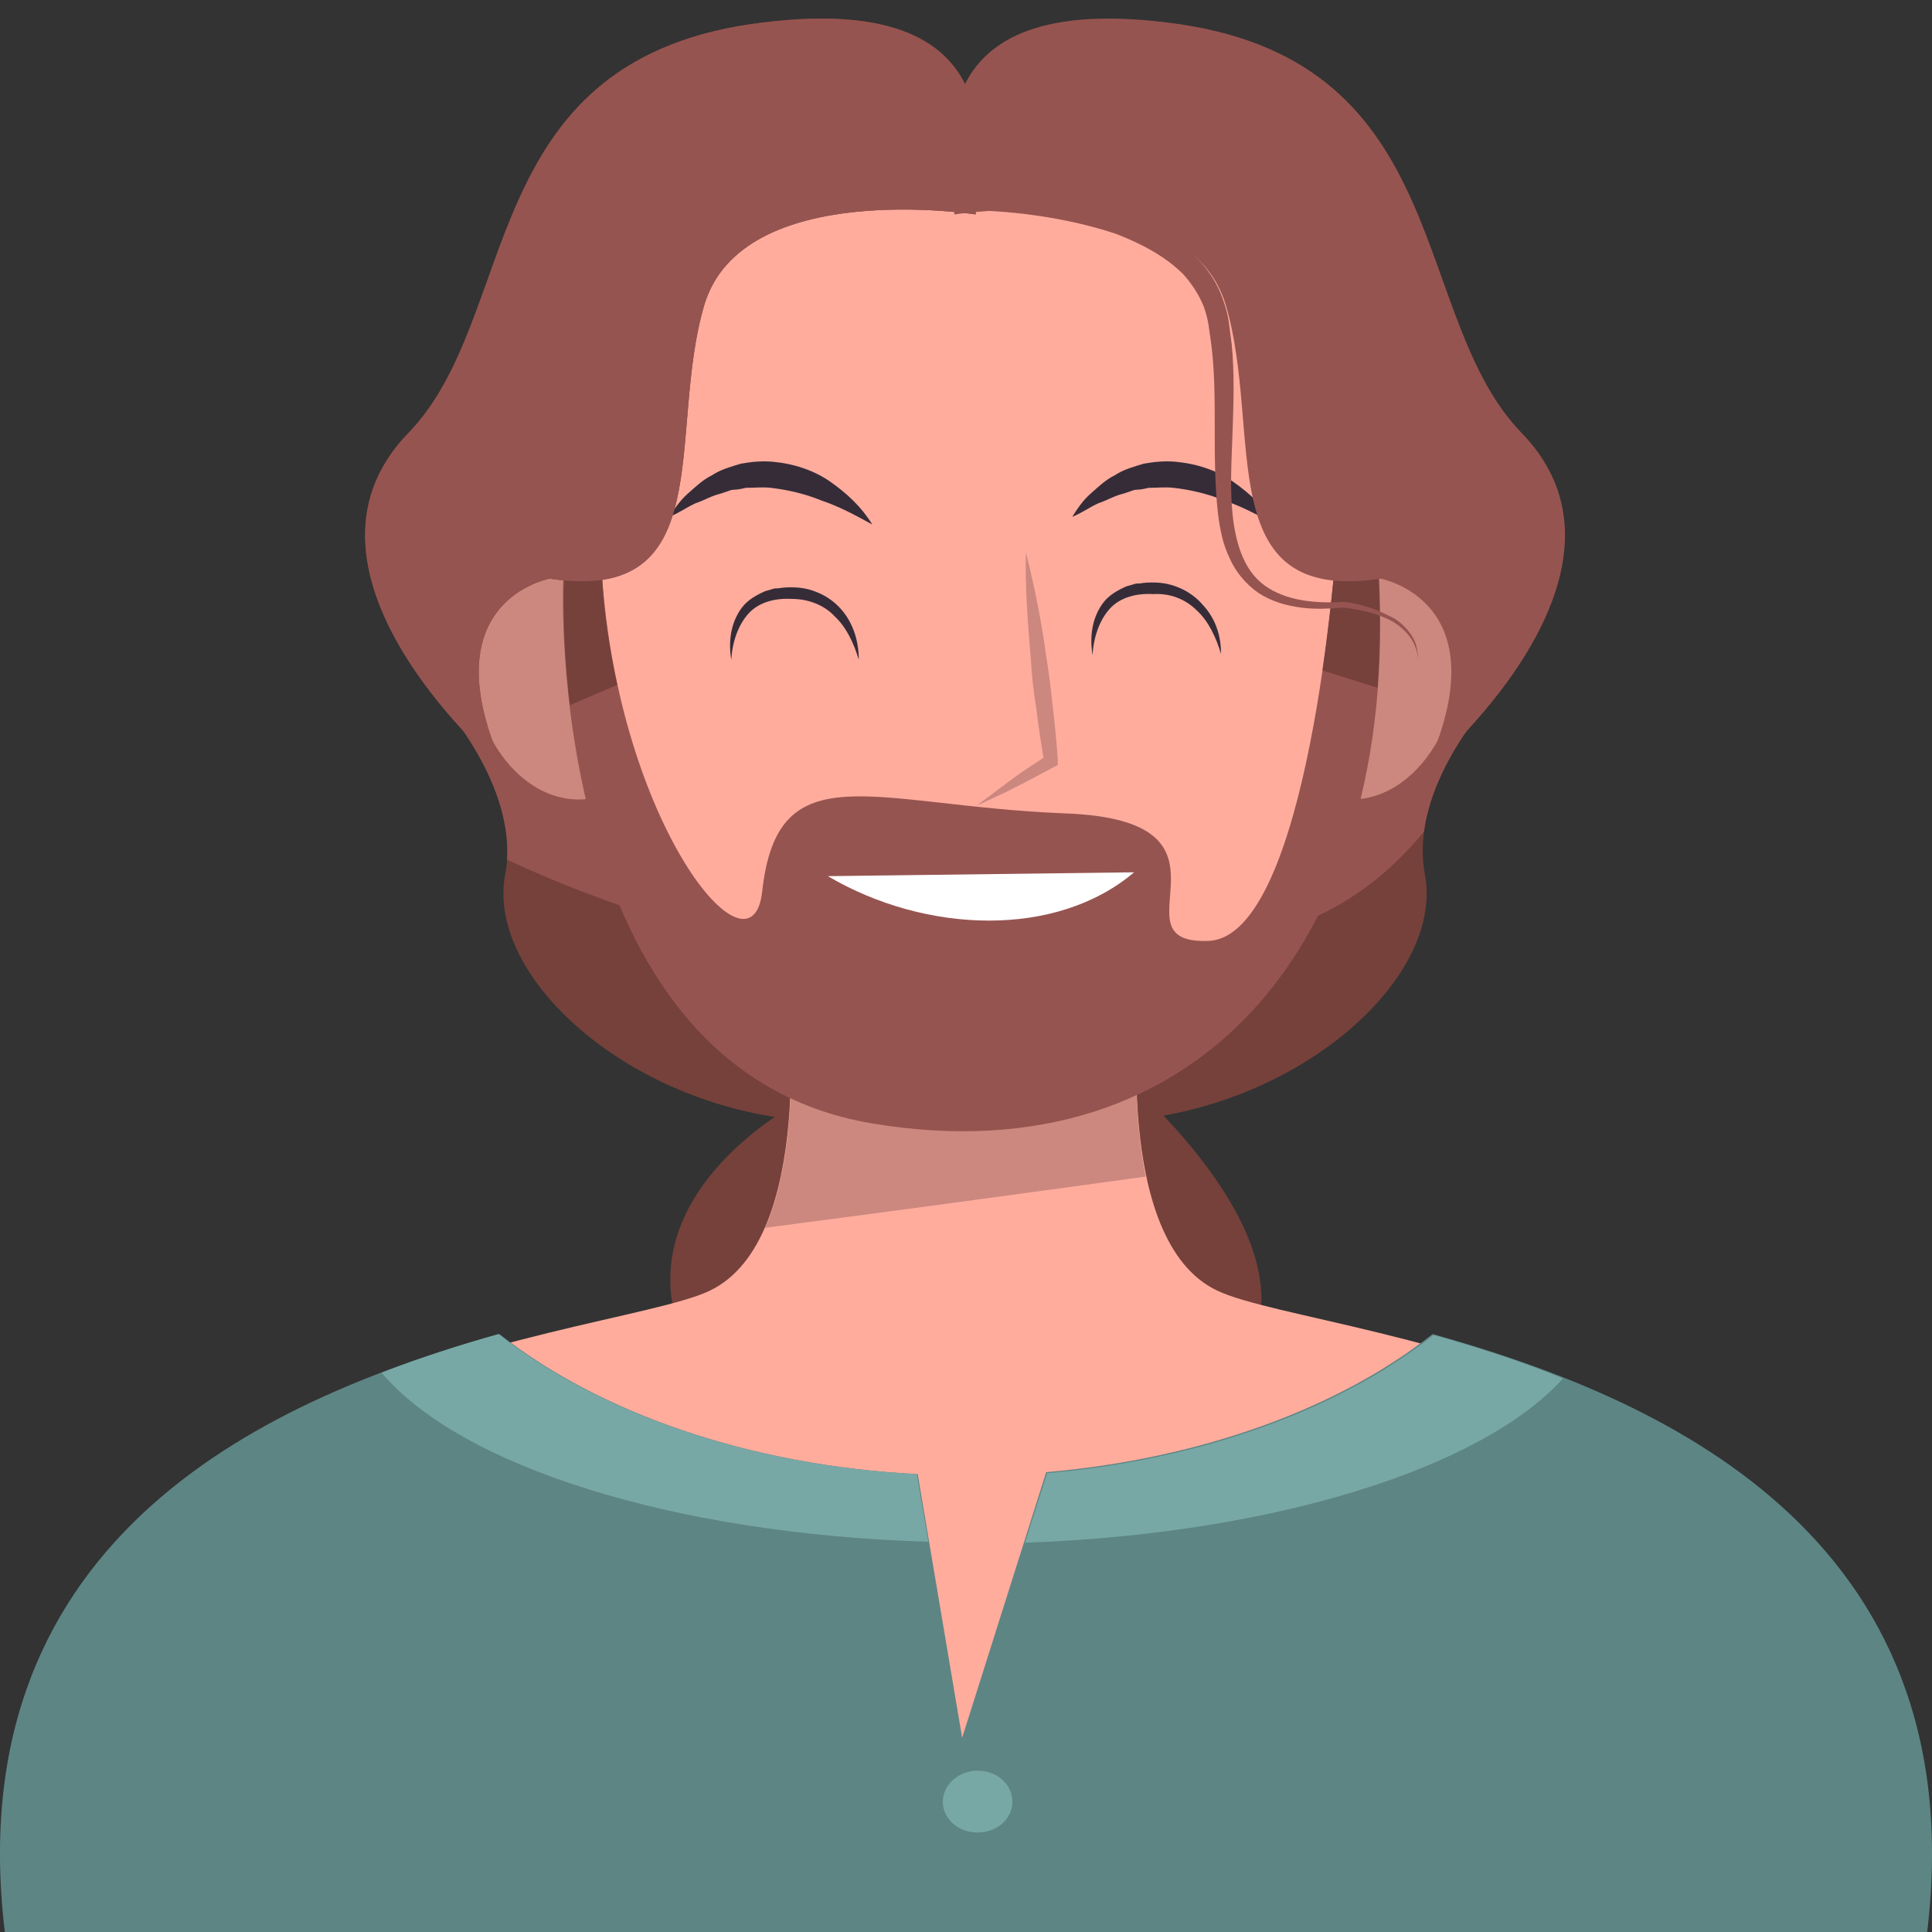 <?xml version="1.0" encoding="UTF-8"?> <!-- Generator: Adobe Illustrator 22.0.0, SVG Export Plug-In . SVG Version: 6.00 Build 0) --> <svg xmlns="http://www.w3.org/2000/svg" xmlns:xlink="http://www.w3.org/1999/xlink" version="1.1" id="Capa_1" x="0px" y="0px" viewBox="0 0 200 200" style="enable-background:new 0 0 200 200;" xml:space="preserve"><rect x="0" y="0" width="200" height="200" fill="#333333" stroke="none"/> <style type="text/css"> .st0{fill:#76413B;} .st1{fill:#965450;} .st2{fill:#FFAC9D;} .st3{fill:#CC887F;} .st4{fill:#5D8584;} .st5{fill:#78A8A5;} .st6{fill:#352C38;} .st7{fill:#FFFFFF;} </style> <g> <g> <g> <path class="st0" d="M81.7,114.7c0,0-19.9,10.9-9.1,27.6c10.8,16.6,85.5,12.1,47.1-27.6C87.9,82,81.7,114.7,81.7,114.7z"></path> </g> <g> <path class="st0" d="M154.4,72.4c0,0-8.6,9.1-6.9,18.1c2.5,13-20.3,30.2-43.6,24.5s1.7-43.8,1.7-43.8L154.4,72.4z"></path> <path class="st0" d="M45.4,72.4c0,0,8.6,9.1,6.9,18.1c-2.5,13,20.3,30.2,43.6,24.5s-1.7-43.8-1.7-43.8L45.4,72.4z"></path> <path class="st1" d="M104.7,101c10.7,0.1,21.4-1.5,31.1-5.9c5.1-2.3,8.6-5.4,11.6-9c1-7.4,7-13.7,7-13.7l-48.8-1.1 c0,0-10.6,16.2-11.6,29C97.6,100.7,101.1,100.9,104.7,101z"></path> <path class="st1" d="M52.5,89c15.9,7.4,34.5,11.8,52.2,12c0.4,0,0.8,0,1.2,0C105.2,88,94.2,71.3,94.2,71.3l-48.8,1.1 C45.4,72.4,53,80.5,52.5,89z"></path> </g> </g> <g> <g> <path class="st2" d="M126,133.6c-11-5.2-8-30.6-8-30.6l-16.5,0.9v-0.9l-1.8,0.5l-1.8-0.5v0.9L81.5,103c0,0,3,25.3-8,30.6 C62.6,138.9-5,141.5,2,200h96h3.5h96C204.5,141.5,137,138.9,126,133.6z"></path> <path class="st3" d="M79.2,127.1c13.1-1.7,26.3-3.5,39.4-5.3C116.8,113,118,103,118,103l-16.5,0.9v-0.9l-1.8,0.5l-1.8-0.5v0.9 L81.5,103C81.5,103,83.3,117.8,79.2,127.1z"></path> </g> <g> <path class="st4" d="M148.3,138.1c-9.6,7.6-23.8,12.9-40,14.3l-8.7,27.5L95,152.6c-17.6-0.9-33-6.4-43.3-14.5 C28.9,144.5-4.5,158.4,0.5,200h97.7h3.6h97.7C204.5,158.4,171.1,144.5,148.3,138.1z"></path> <g> <path class="st5" d="M96.1,159.6l-1.2-7c-17.6-0.9-33-6.4-43.3-14.5c-3.9,1.1-8,2.4-12.1,4C47.7,151.8,69.7,158.8,96.1,159.6z"></path> <path class="st5" d="M161.8,142.7c-4.6-1.9-9.1-3.3-13.4-4.5c-9.6,7.6-23.8,12.9-40,14.3l-2.3,7.2 C131.8,158.8,153.4,152,161.8,142.7z"></path> </g> <path class="st5" d="M97.6,186.5c0,1.8,1.6,3.2,3.6,3.2c2,0,3.6-1.4,3.6-3.2s-1.6-3.2-3.6-3.2C99.2,183.3,97.6,184.8,97.6,186.5z "></path> </g> </g> <g> <g> <g> <path class="st3" d="M67.6,66c-3.2-8.8-10.9-6.7-11.6-6.5c-0.8,0.1-8.7,1.1-7.3,10.3c1.4,9.2,7.5,14.2,13.2,12.7 C67.8,81.6,70.8,74.8,67.6,66z"></path> <path class="st3" d="M132.2,66c3.2-8.8,10.9-6.7,11.6-6.5c0.8,0.1,8.7,1.1,7.3,10.3c-1.4,9.2-7.5,14.2-13.2,12.7 C132.1,81.6,129,74.8,132.2,66z"></path> <path class="st2" d="M59.7,52.7c4-38.5,37.5-36.3,40.6-36.1c3.2-0.3,36.6-2.4,40.6,36.1c4,38.7-15.7,64-40.6,62.6 C75.4,116.7,55.7,91.4,59.7,52.7z"></path> </g> <g> <path class="st1" d="M58.3,60c0,0-2.2,50.6,32,56.3c34.1,5.7,55.3-19.3,52.3-58.9l-4.3-0.4c0,0-2.8,40-13.2,40.4 c-10.4,0.4,5-12.5-14.9-13.2c-19.9-0.8-29.7-6.5-31.3,8.1c-1.1,9.8-14.9-7-16.6-33C60.5,33.2,58.3,60,58.3,60z"></path> <path class="st0" d="M63.9,70.9c-0.8-3.6-1.4-7.5-1.6-11.6c-1.7-26.1-3.9,0.8-3.9,0.8S58.1,65.5,59,73 C60.6,72.3,62.3,71.6,63.9,70.9z"></path> <path class="st0" d="M142.6,71.2c0.3-4.4,0.3-9,0-13.8l-4.3-0.4c0,0-0.4,5.5-1.4,12.4C138.8,70,140.7,70.6,142.6,71.2z"></path> </g> </g> <g> <g> <path class="st3" d="M106.2,57.2c0.9,3.5,1.6,7.1,2.1,10.7c0.3,1.8,0.5,3.6,0.7,5.4c0.2,1.8,0.4,3.6,0.5,5.4l0,0.5l-0.4,0.2 c-1.3,0.7-2.6,1.4-4,2.1c-1.3,0.7-2.7,1.3-4,1.9c1.2-0.9,2.4-1.8,3.6-2.7c1.2-0.9,2.5-1.7,3.7-2.5l-0.3,0.7 c-0.3-1.8-0.6-3.6-0.8-5.4c-0.3-1.8-0.5-3.6-0.6-5.4C106.4,64.5,106.1,60.8,106.2,57.2z"></path> </g> <g> <path class="st6" d="M132,54.3c-1.8-1-3.5-1.9-5.3-2.5c-1.7-0.7-3.5-1.1-5.2-1.3c-0.9-0.1-1.7,0-2.6,0c-0.4,0.1-0.9,0.2-1.3,0.2 c-0.2,0-0.4,0.1-0.7,0.2l-0.6,0.2c-0.9,0.2-1.7,0.7-2.6,1c-0.9,0.4-1.7,1-2.7,1.4c0.5-0.8,1.1-1.7,1.9-2.4 c0.8-0.7,1.5-1.4,2.5-1.9c0.9-0.6,2-0.9,3-1.2c1.1-0.2,2.2-0.3,3.3-0.2c2.2,0.2,4.3,0.9,6,2.1C129.4,51.1,130.9,52.5,132,54.3z"></path> </g> <g> <path class="st6" d="M90.3,54.3c-1.8-1-3.5-1.9-5.3-2.5c-1.7-0.7-3.5-1.1-5.2-1.3c-0.9-0.1-1.7,0-2.6,0 c-0.4,0.1-0.9,0.2-1.3,0.2c-0.2,0-0.4,0.1-0.7,0.2l-0.6,0.2c-0.9,0.2-1.7,0.7-2.6,1c-0.9,0.4-1.7,1-2.7,1.4 c0.5-0.8,1.1-1.7,1.9-2.4c0.8-0.7,1.5-1.4,2.5-1.9c0.9-0.6,2-0.9,3-1.2c1.1-0.2,2.2-0.3,3.3-0.2c2.2,0.2,4.3,0.9,6,2.1 C87.7,51.1,89.2,52.5,90.3,54.3z"></path> </g> <g> <path class="st6" d="M88.9,68.3c-0.5-1.7-1.3-3.4-2.5-4.5C85.3,62.6,83.6,62,82,62c-1.7-0.1-3.4,0.3-4.5,1.5 c-1.1,1.2-1.7,3-1.8,4.8c-0.3-1.8-0.1-3.8,1.1-5.4c0.6-0.8,1.5-1.3,2.4-1.7l0.7-0.2c0.2-0.1,0.5-0.1,0.7-0.1 c0.5-0.1,1-0.1,1.4-0.1c1,0,1.9,0.2,2.8,0.6c0.9,0.4,1.7,1,2.3,1.7C88.4,64.6,88.9,66.5,88.9,68.3z"></path> </g> <g> <path class="st6" d="M126.4,67.7c-0.5-1.7-1.3-3.4-2.5-4.5c-1.2-1.2-2.8-1.8-4.5-1.7c-1.7-0.1-3.4,0.3-4.5,1.5 c-1.1,1.2-1.7,3-1.8,4.8c-0.3-1.8-0.1-3.8,1.1-5.4c0.6-0.8,1.5-1.3,2.4-1.7l0.7-0.2c0.2-0.1,0.5-0.1,0.7-0.1 c0.5-0.1,1-0.1,1.4-0.1c1,0,1.9,0.2,2.8,0.6c0.9,0.4,1.7,1,2.3,1.7C125.9,64.1,126.4,65.9,126.4,67.7z"></path> </g> <path class="st7" d="M117.4,90.3c-8,6.8-21.5,6.4-31.7,0.4"></path> </g> <g> <g> <path class="st0" d="M101,22.2c0,0-24.2-3.8-28.1,9.4c-3.9,13.2,1.7,31-16,28.3c0,0-12.8,2.3-4.6,20c0,0-24.3-20.4-10-35.1 c11.6-12,6.9-38.1,35.4-42.3C106.2-1.6,101,17.3,101,22.2z"></path> </g> <g> <path class="st1" d="M101,22.2c0,0-24.2-3.8-28.1,9.4c-3.9,13.2,1.7,31-16,28.3c0,0-12.8,2.3-4.6,20c0,0-24.3-20.4-10-35.1 c11.6-12,6.9-38.1,35.4-42.3C106.2-1.6,101,17.3,101,22.2z"></path> </g> <g> <path class="st1" d="M98.8,22.2c0,0,24.2-3.8,28.1,9.4c3.9,13.2-1.7,31,16,28.3c0,0,12.8,2.3,4.6,20c0,0,24.3-20.4,10-35.1 c-11.6-12-6.9-38.1-35.4-42.3C93.6-1.6,98.8,17.3,98.8,22.2z"></path> </g> <g> <g> <path class="st1" d="M98.4,19.3c3.1,0,6,0.2,9,0.6c3,0.4,6,1.1,8.8,2.1c2.9,1.1,5.7,2.5,7.9,4.9c1.1,1.2,2,2.6,2.5,4.1 c0.3,0.8,0.5,1.6,0.6,2.3c0.1,0.8,0.2,1.5,0.3,2.3c0.3,3,0.2,6,0.1,9c-0.1,2.9-0.3,5.9,0,8.7c0.3,2.8,1.1,5.7,3.3,7.3 c2.2,1.6,5.3,1.9,8.2,1.7l0,0l0,0c0.9,0.1,1.8,0.3,2.7,0.6c0.9,0.3,1.7,0.7,2.5,1.1c0.8,0.5,1.4,1.1,1.9,1.9 c0.5,0.8,0.6,1.7,0.6,2.6c0-0.9-0.3-1.8-0.8-2.5c-0.5-0.7-1.2-1.3-1.9-1.7c-1.5-0.8-3.3-1.2-5-1.4l0.1,0c-1.5,0.1-3,0.2-4.5,0 c-1.5-0.2-3-0.6-4.4-1.5c-1.3-0.9-2.4-2.2-3-3.6c-0.7-1.4-1-3-1.2-4.5c-0.7-6,0-11.9-0.7-17.6c-0.1-0.7-0.2-1.4-0.3-2.1 c-0.1-0.7-0.3-1.3-0.5-1.9c-0.5-1.2-1.2-2.3-2.1-3.3c-1.9-1.9-4.4-3.2-7-4.2c-2.7-0.9-5.5-1.5-8.3-1.9 c-2.8-0.4-5.8-0.6-8.6-0.5L98.4,19.3z"></path> </g> </g> </g> </g> </g> </svg> 